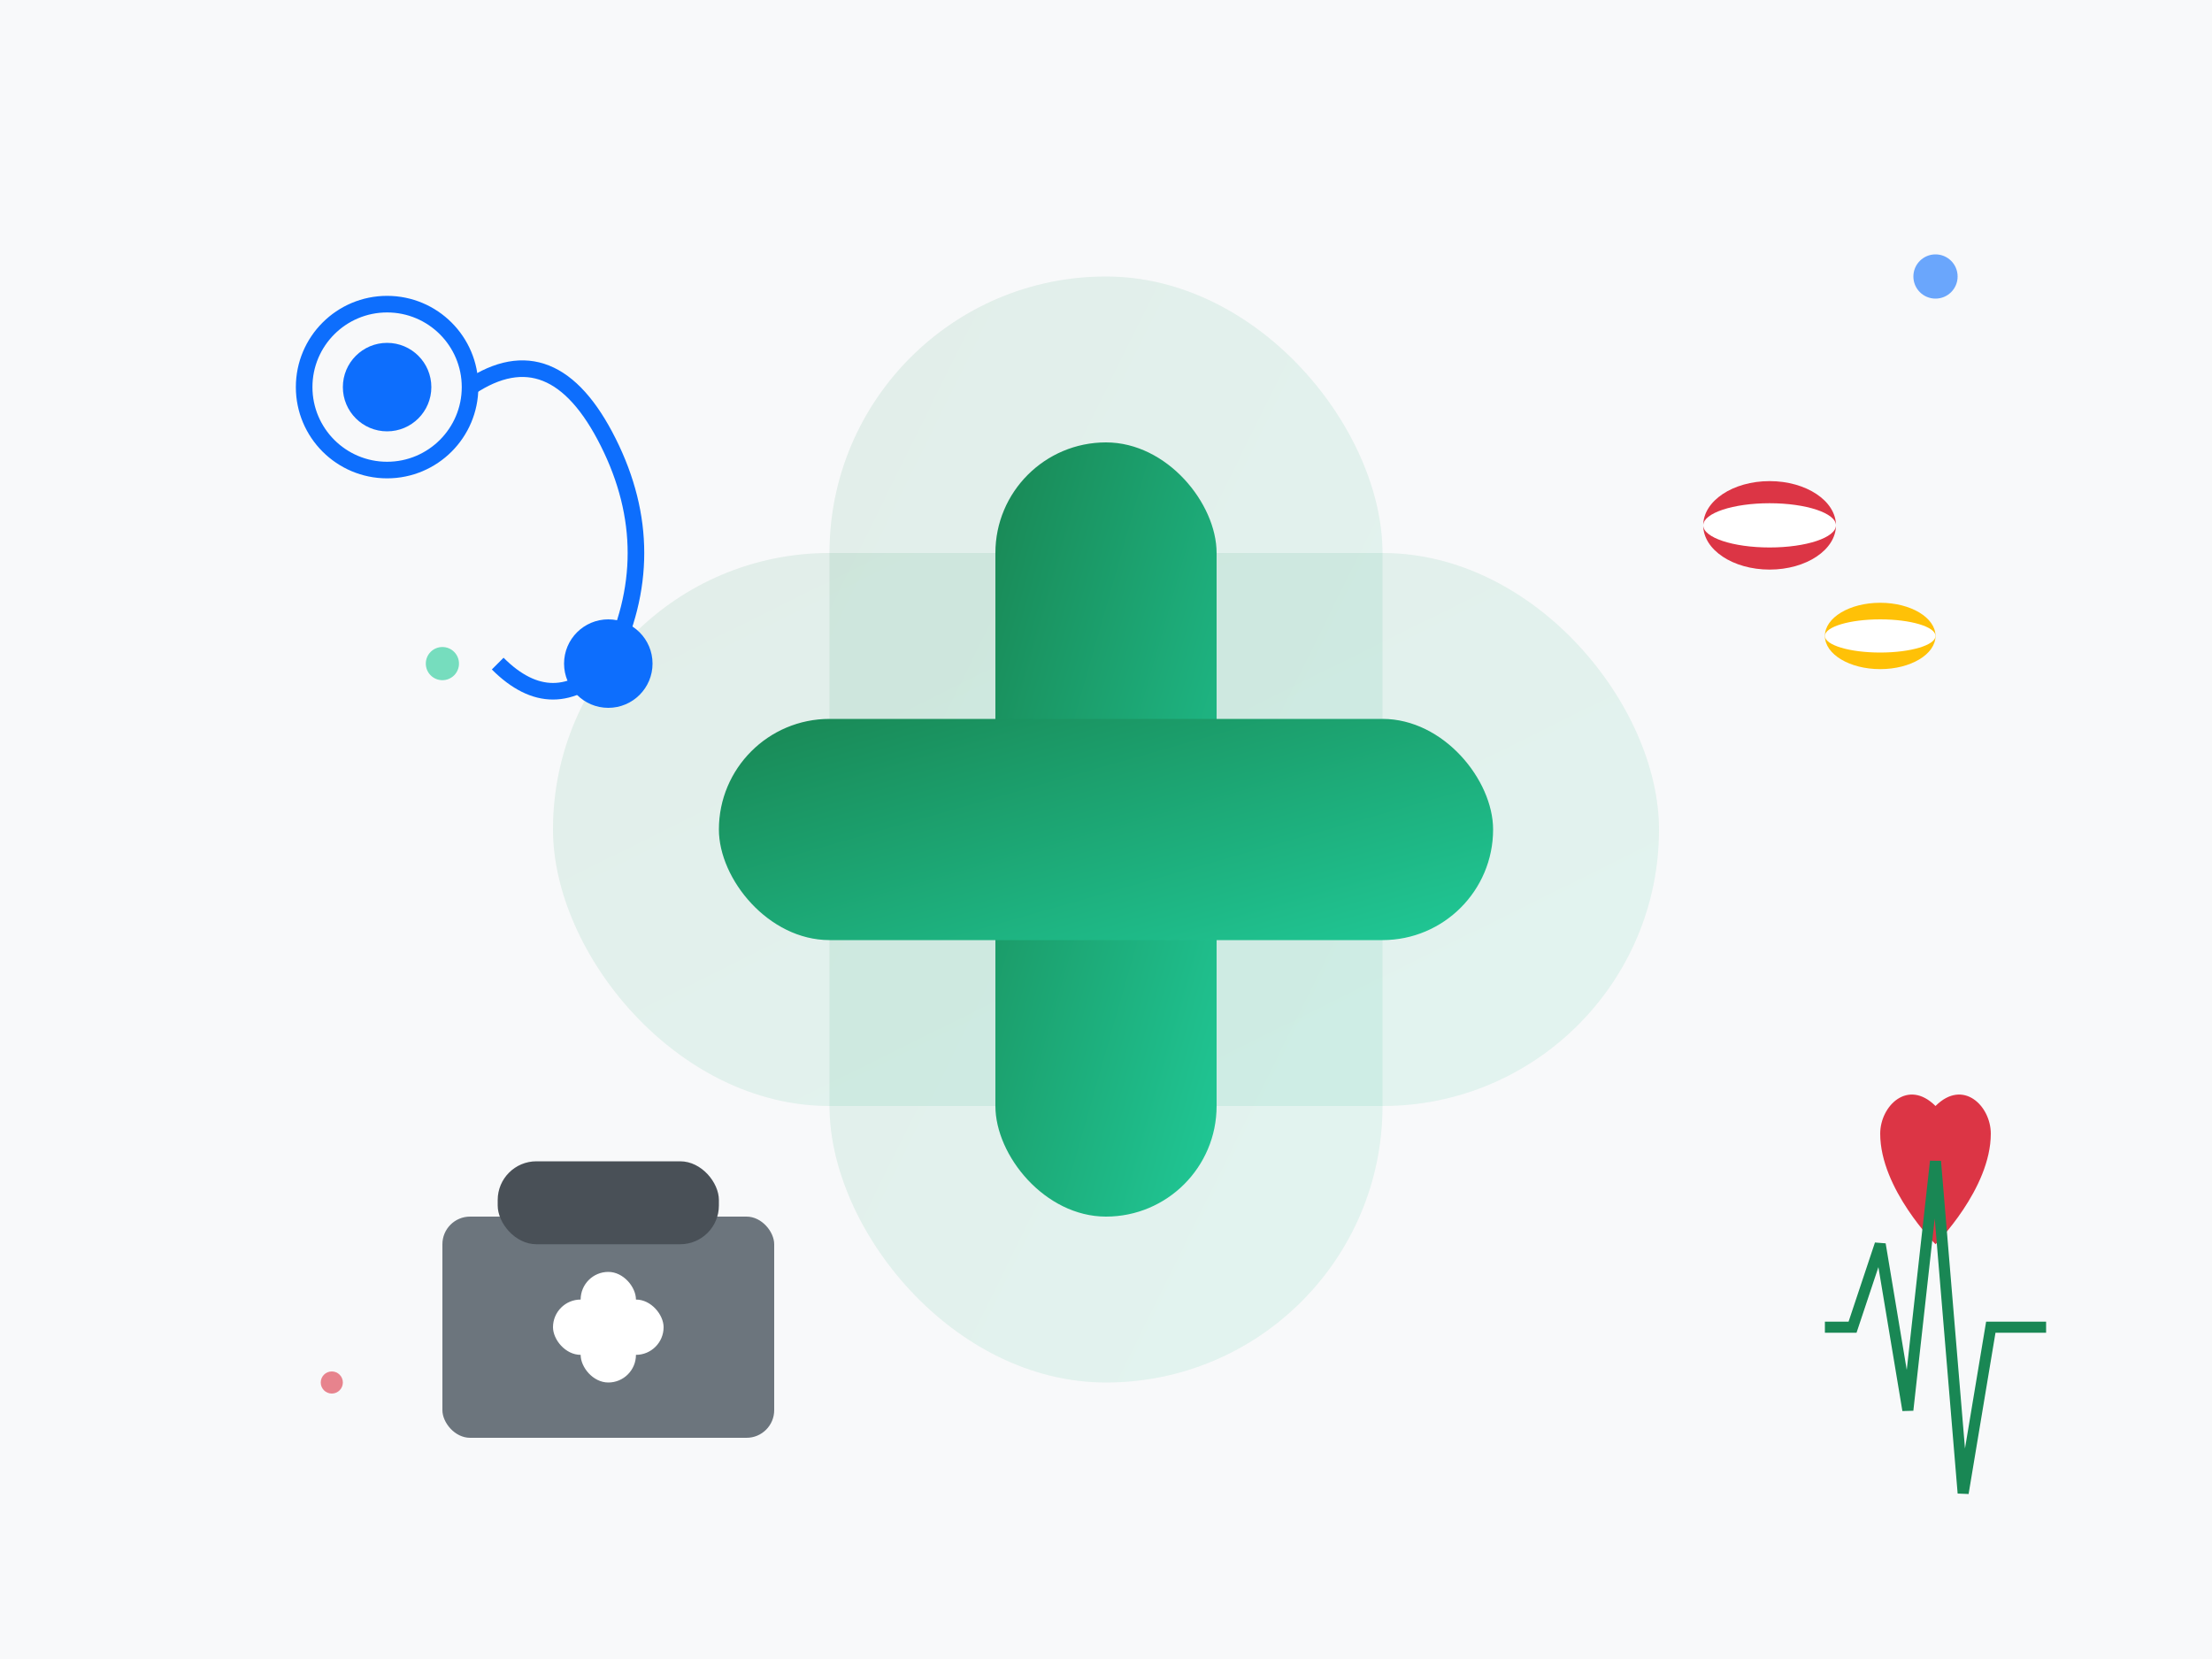<svg xmlns="http://www.w3.org/2000/svg" viewBox="0 0 400 300">
  <defs>
    <linearGradient id="healthGrad" x1="0%" y1="0%" x2="100%" y2="100%">
      <stop offset="0%" style="stop-color:#198754;stop-opacity:1" />
      <stop offset="100%" style="stop-color:#20c997;stop-opacity:1" />
    </linearGradient>
  </defs>
  
  <!-- Background -->
  <rect width="400" height="300" fill="#f8f9fa"/>
  
  <!-- Medical cross background -->
  <rect x="150" y="50" width="100" height="200" rx="50" fill="url(#healthGrad)" opacity="0.1"/>
  <rect x="100" y="100" width="200" height="100" rx="50" fill="url(#healthGrad)" opacity="0.1"/>
  
  <!-- Main medical cross -->
  <rect x="180" y="80" width="40" height="140" rx="20" fill="url(#healthGrad)"/>
  <rect x="130" y="130" width="140" height="40" rx="20" fill="url(#healthGrad)"/>
  
  <!-- Stethoscope -->
  <g transform="translate(50, 50)">
    <circle cx="20" cy="20" r="15" fill="none" stroke="#0d6efd" stroke-width="3"/>
    <circle cx="20" cy="20" r="8" fill="#0d6efd"/>
    <path d="M35 20 Q50 10, 60 30 Q70 50, 60 70 Q50 80, 40 70" fill="none" stroke="#0d6efd" stroke-width="3"/>
    <circle cx="60" cy="70" r="8" fill="#0d6efd"/>
  </g>
  
  <!-- Pills -->
  <g transform="translate(300, 80)">
    <ellipse cx="20" cy="15" rx="12" ry="8" fill="#dc3545"/>
    <ellipse cx="20" cy="15" rx="12" ry="4" fill="#ffffff"/>
    
    <ellipse cx="40" cy="35" rx="10" ry="6" fill="#ffc107"/>
    <ellipse cx="40" cy="35" rx="10" ry="3" fill="#ffffff"/>
  </g>
  
  <!-- Heart with pulse -->
  <g transform="translate(320, 180)">
    <path d="M20 25 C20 20, 25 15, 30 20 C35 15, 40 20, 40 25 C40 35, 30 45, 30 45 C30 45, 20 35, 20 25 Z" fill="#dc3545"/>
    
    <!-- Pulse line -->
    <path d="M10 60 L15 60 L20 45 L25 75 L30 30 L35 90 L40 60 L50 60" fill="none" stroke="#198754" stroke-width="2"/>
  </g>
  
  <!-- Medical bag -->
  <g transform="translate(80, 200)">
    <rect x="0" y="20" width="60" height="40" rx="5" fill="#6c757d"/>
    <rect x="10" y="10" width="40" height="15" rx="7" fill="#495057"/>
    <rect x="25" y="30" width="10" height="20" rx="5" fill="white"/>
    <rect x="20" y="35" width="20" height="10" rx="5" fill="white"/>
  </g>
  
  <!-- Decorative elements -->
  <circle cx="80" cy="120" r="3" fill="#20c997" opacity="0.6"/>
  <circle cx="350" cy="50" r="4" fill="#0d6efd" opacity="0.6"/>
  <circle cx="60" cy="250" r="2" fill="#dc3545" opacity="0.6"/>
</svg>